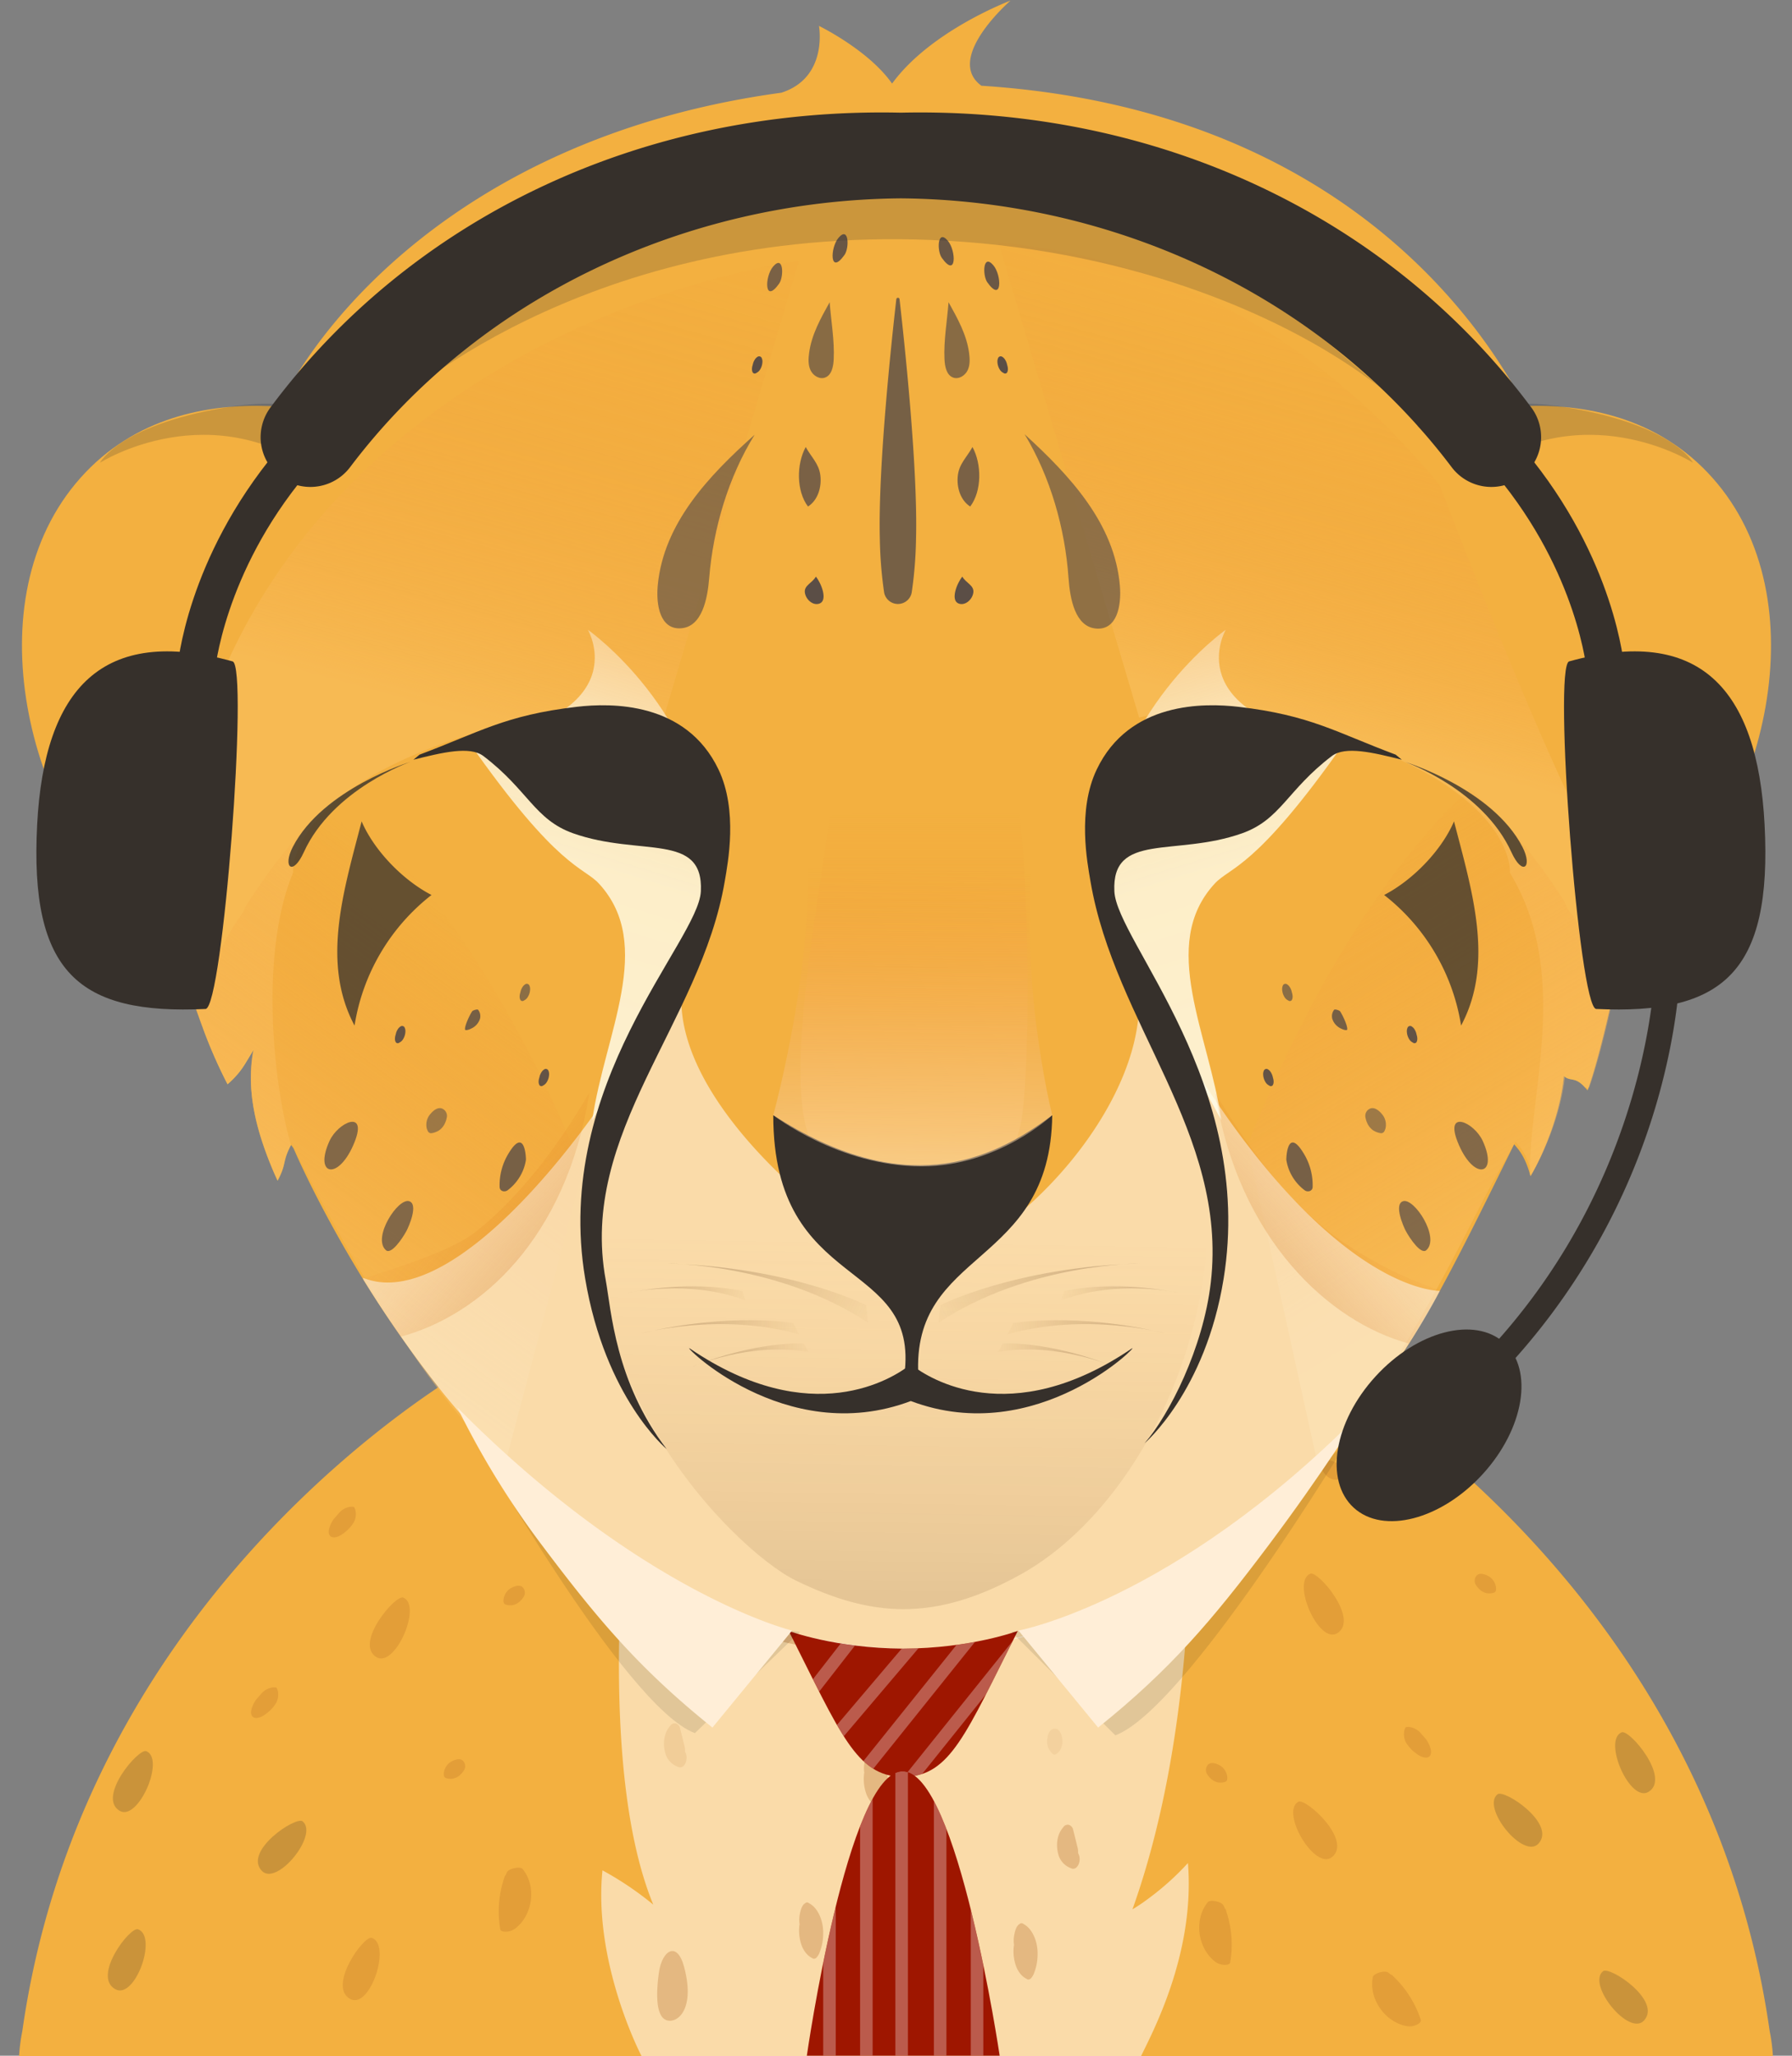 <svg xmlns="http://www.w3.org/2000/svg" xmlns:xlink="http://www.w3.org/1999/xlink" width="714.589" height="819.662" viewBox="0 0 714.589 819.662"><rect x="0" y="0" width="714.589" height="819.662" fill="#808080" stroke="none"/><defs><linearGradient id="linear-gradient" x1="329.117" y1="877.631" x2="360.105" y2="257.634" gradientUnits="userSpaceOnUse"><stop offset="0" stop-color="#332a24"/><stop offset="0.122" stop-color="#483525" stop-opacity="0.89"/><stop offset="0.28" stop-color="#835426" stop-opacity="0.576"/><stop offset="0.455" stop-color="#e38629" stop-opacity="0.062"/><stop offset="0.474" stop-color="#ef8c29" stop-opacity="0"/></linearGradient><linearGradient id="linear-gradient-2" x1="359.252" y1="221.796" x2="359.252" y2="-26.005" gradientUnits="userSpaceOnUse"><stop offset="0" stop-color="#ef8c29" stop-opacity="0"/><stop offset="0.152" stop-color="#f19a41" stop-opacity="0.098"/><stop offset="0.475" stop-color="#f6be7f" stop-opacity="0.349"/><stop offset="0.941" stop-color="#fef7e2" stop-opacity="0.748"/><stop offset="1" stop-color="#ffffef" stop-opacity="0.8"/></linearGradient><linearGradient id="linear-gradient-3" x1="364.502" y1="323.957" x2="364.502" y2="482.378" gradientUnits="userSpaceOnUse"><stop offset="0" stop-color="#ef8c29" stop-opacity="0"/><stop offset="0.03" stop-color="#f08f2c" stop-opacity="0.024"/><stop offset="0.302" stop-color="#f4a545" stop-opacity="0.228"/><stop offset="0.54" stop-color="#f8b557" stop-opacity="0.376"/><stop offset="0.731" stop-color="#fabf62" stop-opacity="0.467"/><stop offset="0.852" stop-color="#fbc366" stop-opacity="0.5"/></linearGradient><linearGradient id="linear-gradient-4" x1="575.378" y1="46.669" x2="484.978" y2="379.376" gradientUnits="userSpaceOnUse"><stop offset="0" stop-color="#ef8c29" stop-opacity="0"/><stop offset="0.146" stop-color="#ef8e2b" stop-opacity="0.014"/><stop offset="0.273" stop-color="#f09230" stop-opacity="0.056"/><stop offset="0.393" stop-color="#f29a38" stop-opacity="0.127"/><stop offset="0.508" stop-color="#f4a545" stop-opacity="0.227"/><stop offset="0.619" stop-color="#f8b354" stop-opacity="0.354"/><stop offset="0.721" stop-color="#fbc366" stop-opacity="0.5"/></linearGradient><linearGradient id="linear-gradient-5" x1="262.928" y1="-36.215" x2="142.837" y2="405.765" xlink:href="#linear-gradient-4"/><linearGradient id="linear-gradient-6" x1="498.137" y1="342.949" x2="630.824" y2="565.137" gradientUnits="userSpaceOnUse"><stop offset="0" stop-color="#ef8c29" stop-opacity="0"/><stop offset="0.026" stop-color="#f08e2c" stop-opacity="0.021"/><stop offset="0.356" stop-color="#f6ab4b" stop-opacity="0.278"/><stop offset="0.596" stop-color="#fabc5f" stop-opacity="0.439"/><stop offset="0.721" stop-color="#fbc366" stop-opacity="0.5"/></linearGradient><linearGradient id="linear-gradient-7" x1="213.521" y1="384.154" x2="9.925" y2="664.406" gradientUnits="userSpaceOnUse"><stop offset="0" stop-color="#ef8c29" stop-opacity="0"/><stop offset="0.069" stop-color="#f19634" stop-opacity="0.088"/><stop offset="0.225" stop-color="#f5a949" stop-opacity="0.265"/><stop offset="0.364" stop-color="#f8b759" stop-opacity="0.393"/><stop offset="0.48" stop-color="#fac063" stop-opacity="0.472"/><stop offset="0.56" stop-color="#fbc366" stop-opacity="0.5"/></linearGradient><linearGradient id="linear-gradient-8" x1="355.103" y1="868.651" x2="364.531" y2="193.29" gradientUnits="userSpaceOnUse"><stop offset="0" stop-color="#332a24" stop-opacity="0.2"/><stop offset="0.346" stop-color="#684525" stop-opacity="0.144"/><stop offset="0.555" stop-color="#ef8c29" stop-opacity="0"/></linearGradient><linearGradient id="linear-gradient-9" x1="-4691.259" y1="182.007" x2="-4758.313" y2="400.579" gradientTransform="matrix(-1, 0, 0, 1, -4248.061, 0)" gradientUnits="userSpaceOnUse"><stop offset="0" stop-color="#ef8c29" stop-opacity="0"/><stop offset="0.037" stop-color="#f19940" stop-opacity="0.093"/><stop offset="0.111" stop-color="#f4b169" stop-opacity="0.258"/><stop offset="0.192" stop-color="#f7c68d" stop-opacity="0.404"/><stop offset="0.278" stop-color="#fad8ab" stop-opacity="0.527"/><stop offset="0.371" stop-color="#fce6c4" stop-opacity="0.627"/><stop offset="0.474" stop-color="#fdf1d7" stop-opacity="0.704"/><stop offset="0.592" stop-color="#fef9e5" stop-opacity="0.759"/><stop offset="0.739" stop-color="#fffeed" stop-opacity="0.791"/><stop offset="1" stop-color="#ffffef" stop-opacity="0.8"/></linearGradient><linearGradient id="linear-gradient-10" x1="6.308" y1="182.007" x2="-60.746" y2="400.579" gradientTransform="translate(273.713)" xlink:href="#linear-gradient-9"/><linearGradient id="linear-gradient-11" x1="365.891" y1="346.478" x2="362.021" y2="544.474" gradientUnits="userSpaceOnUse"><stop offset="0" stop-color="#ef8c29" stop-opacity="0"/><stop offset="0.091" stop-color="#f1993f" stop-opacity="0.089"/><stop offset="0.42" stop-color="#f7c48a" stop-opacity="0.391"/><stop offset="0.691" stop-color="#fbe4c0" stop-opacity="0.612"/><stop offset="0.892" stop-color="#fef8e2" stop-opacity="0.748"/><stop offset="1" stop-color="#ffffef" stop-opacity="0.8"/></linearGradient><linearGradient id="linear-gradient-12" x1="457.105" y1="546.605" x2="574.826" y2="438.214" gradientUnits="userSpaceOnUse"><stop offset="0.177" stop-color="#ad5405" stop-opacity="0.897"/><stop offset="0.261" stop-color="#b95e0b" stop-opacity="0.739"/><stop offset="0.443" stop-color="#d07218" stop-opacity="0.423"/><stop offset="0.601" stop-color="#e18021" stop-opacity="0.193"/><stop offset="0.727" stop-color="#eb8927" stop-opacity="0.052"/><stop offset="0.803" stop-color="#ef8c29" stop-opacity="0"/></linearGradient><linearGradient id="linear-gradient-13" x1="-4215.84" y1="549.381" x2="-4087.953" y2="431.63" gradientTransform="matrix(-1, 0, 0, 1, -3947.859, 0)" xlink:href="#linear-gradient-12"/><linearGradient id="linear-gradient-14" x1="328.922" y1="500.732" x2="254.451" y2="485.96" gradientTransform="matrix(0.961, 0.277, 0.277, -0.961, -130.433, 922.69)" gradientUnits="userSpaceOnUse"><stop offset="0" stop-color="#af7c2d" stop-opacity="0"/><stop offset="0.37" stop-color="#6e4517" stop-opacity="0.246"/><stop offset="0.897" stop-color="#2c0d00" stop-opacity="0.5"/></linearGradient><linearGradient id="linear-gradient-15" x1="-382.609" y1="893.397" x2="-457.081" y2="878.625" gradientTransform="matrix(1.098, 0.733, 0.812, -1.217, 47.887, 1898.27)" xlink:href="#linear-gradient-14"/><linearGradient id="linear-gradient-16" x1="-222.762" y1="226.213" x2="-264.441" y2="217.946" gradientTransform="matrix(1.3, 0.23, 0.255, -1.441, 558.652, 916.306)" xlink:href="#linear-gradient-14"/><linearGradient id="linear-gradient-17" x1="-288.884" y1="547.556" x2="-330.562" y2="539.289" gradientTransform="matrix(1.232, 0.476, 0.528, -1.365, 368.338, 1404.205)" xlink:href="#linear-gradient-14"/><linearGradient id="linear-gradient-18" x1="-4281.231" y1="-829.24" x2="-4355.703" y2="-844.011" gradientTransform="translate(-3947.349 922.69) rotate(163.908)" xlink:href="#linear-gradient-14"/><linearGradient id="linear-gradient-19" x1="-3405.323" y1="-926.728" x2="-3479.795" y2="-941.499" gradientTransform="matrix(-1.098, 0.733, -0.812, -1.217, -4125.668, 1898.27)" xlink:href="#linear-gradient-14"/><linearGradient id="linear-gradient-20" x1="-3800.891" y1="-345.845" x2="-3842.57" y2="-354.112" gradientTransform="matrix(-1.3, 0.23, -0.255, -1.441, -4636.434, 916.306)" xlink:href="#linear-gradient-14"/><linearGradient id="linear-gradient-21" x1="-3678.102" y1="-635.285" x2="-3719.78" y2="-643.552" gradientTransform="matrix(-1.232, 0.476, -0.528, -1.365, -4446.119, 1404.205)" xlink:href="#linear-gradient-14"/><clipPath id="clip-path"><path d="M405.858,650.279s-18.546,6.955-45.672,7.066c-27.124-.111-45.671-7.066-45.671-7.066,20.857,41.411,26.838,57.525,45.028,58.254v.07h1.286v-.07C379.02,707.804,385,691.69,405.858,650.279Z" fill="#9e1600"/></clipPath><clipPath id="clip-path-2"><path d="M321.713,819.835s16.225-113.578,38.21-113.578S398.66,819.835,398.66,819.835Z" fill="#9e1600"/></clipPath></defs><g id="Layer_8" data-name="Layer 8"><path d="M706.978,819.775a71.811,71.811,0,0,0-1.281-9.878C683.063,650.693,561.264,565.561,527.878,545.53q-10.644.114-21.426.18c-.131-.059-.259-.122-.39-.18q-22.426-.229-45.462-.254c-14.849-.102-29.799-.051-44.851,0-19.373.039-38.896.109-58.454.208-19.558-.099-39.082-.169-58.454-.208-15.052-.051-30.002-.102-44.851,0q-23.036,0-45.462.254c-.131.058-.259.122-.39.18q-10.767-.071-21.426-.18C153.325,565.561,31.526,650.693,8.892,809.896a71.811,71.811,0,0,0-1.281,9.878Z" fill="#f3b040"/><path d="M473.707,742.836c2.944,36.452-14.697,68.498-18.663,76.939H255.806c-4.525-8.899-18.857-41.691-15.562-74.027a129.008,129.008,0,0,1,20.258,13.674c-23.553-57.247-11.154-169.854-3.679-213.587,1.831-10.73,3.153-17.035,3.153-17.035a622.227,622.227,0,0,0,91.635,16.781c25.375,2.594,52.428,3.356,76.176-.305,16.731-2.543,31.783-7.272,43.428-15.052,0,0,.66,5.492,1.423,15.052,3,37.224,7.374,136.487-21.053,216.019a67.675,67.675,0,0,0,6.407-4.322A107.521,107.521,0,0,0,473.707,742.836Z" fill="#fff" opacity="0.55"/><path d="M541.713,564.661c-14.034,15.713-56.479,47.647-108.469,66.31-2.317-11.645-2.12-13.273-2.12-13.273l12.876-15.561h.045l54.062-64.364S523.099,553.63,541.713,564.661Z" opacity="0.1"/><path d="M144.66,527.457S241.015,658.949,342.282,658.113s174.789-95.288,207.105-146.841" fill="url(#linear-gradient)"/><g opacity="0.5"><g opacity="0.5"><path d="M120.674,726.216c-2.669-2.144-23.456,11.665-16.395,19.606C110.246,752.532,127.244,731.493,120.674,726.216Z" fill="#332a24" opacity="0.85"/></g><g opacity="0.5"><path d="M55.054,769.254c-3.222-1.156-18.368,18.678-9.104,23.881C53.78,797.533,62.986,772.1,55.054,769.254Z" fill="#332a24" opacity="0.85"/></g><g opacity="0.5"><path d="M103.87,675.693c-.42.536-1.756,1.968-1.903,2.201-4.27,6.775-.423,9.098,4.385,5.239a14.776,14.776,0,0,0,3.712-4.058,6.886,6.886,0,0,0,.719-4.837,4.918,4.918,0,0,0-.462-1.218C110.069,672.557,106.433,672.42,103.87,675.693Z" fill="#b26520"/></g><g opacity="0.5"><path d="M134.831,603.684c-.42.536-1.756,1.968-1.903,2.201-4.27,6.775-.423,9.098,4.385,5.239a14.776,14.776,0,0,0,3.712-4.058,6.886,6.886,0,0,0,.719-4.837,4.918,4.918,0,0,0-.462-1.218C141.029,600.548,137.393,600.411,134.831,603.684Z" fill="#b26520"/></g><g opacity="0.5"><path d="M208.467,745.287c-.65-.811-2.271-.608-3.071-.46-.989.184-2.62.632-3.205,1.635-.226.387-.37.804-.562,1.204a2.11,2.11,0,0,0-.435.629c-.088.248-.131.511-.213.761-.009.026-.014.053-.022.079a41.686,41.686,0,0,0-1.474,20.11c.171.971,1.777.989,2.387.96a6.443,6.443,0,0,0,3.595-1.263C212.37,763.681,214.093,752.3,208.467,745.287Z" fill="#b26520"/></g><g opacity="0.5"><path d="M184.658,702.096c-1.577-1.549-4.46.108-5.159.574a6.158,6.158,0,0,0-2.344,3.379,4.528,4.528,0,0,0-.179,1.476,1.439,1.439,0,0,0,.66,1.356,2.431,2.431,0,0,0,.441.158,6.307,6.307,0,0,0,2.534.146,5.913,5.913,0,0,0,3.127-1.735,7.23,7.23,0,0,0,1.104-1.325A3.142,3.142,0,0,0,184.658,702.096Z" fill="#b26520"/></g><g opacity="0.5"><path d="M208.469,632.917c-1.577-1.549-4.46.108-5.159.574a6.158,6.158,0,0,0-2.344,3.379,4.528,4.528,0,0,0-.179,1.476,1.439,1.439,0,0,0,.66,1.356,2.431,2.431,0,0,0,.441.158,6.307,6.307,0,0,0,2.534.146,5.913,5.913,0,0,0,3.127-1.735,7.229,7.229,0,0,0,1.104-1.325A3.142,3.142,0,0,0,208.469,632.917Z" fill="#b26520"/></g><g opacity="0.5"><path d="M160.806,636.991c-3.113-1.272-19.583,18.155-10.771,23.702C157.483,665.381,168.468,640.122,160.806,636.991Z" fill="#b26520"/></g><g opacity="0.5"><path d="M58.349,698.235c-3.113-1.272-19.583,18.155-10.771,23.702C55.025,726.626,66.011,701.366,58.349,698.235Z" fill="#332a24" opacity="0.85"/></g><g opacity="0.5"><path d="M148.22,772.682c-3.23-1.023-17.799,19.569-8.467,24.4C147.641,801.165,156.172,775.2,148.22,772.682Z" fill="#b26520"/></g></g><g opacity="0.3"><path d="M262.79,786.25c-.677,4.578-1.924,15.821,2.023,18.727,3.867,2.847,12.943-2.155,7.981-20.733C269.985,773.724,264.055,777.698,262.79,786.25Z" fill="#b26520"/><path d="M429.105,744.711a3.918,3.918,0,0,0,1.244-2.099,4.867,4.867,0,0,0-.447-3.73,6.809,6.809,0,0,0-.147-1.977q-.904-3.648-1.807-7.297a2.619,2.619,0,0,0-1.72-2.005,2.17,2.17,0,0,0-2.247.982c-2.496,2.842-2.903,6.863-2.09,10.233a8.138,8.138,0,0,0,5.396,6.161A1.792,1.792,0,0,0,429.105,744.711Z" fill="#b26520"/><g opacity="0.42"><path d="M272.365,704.286a3.918,3.918,0,0,0,1.244-2.099,4.867,4.867,0,0,0-.447-3.73,6.809,6.809,0,0,0-.147-1.977q-.904-3.648-1.807-7.297a2.619,2.619,0,0,0-1.72-2.005,2.17,2.17,0,0,0-2.247.982c-2.496,2.842-2.903,6.863-2.09,10.233a8.138,8.138,0,0,0,5.396,6.161A1.792,1.792,0,0,0,272.365,704.286Z" fill="#b26520"/></g><g opacity="0.42"><path d="M352.26,814.184a3.918,3.918,0,0,0,1.244-2.099,4.867,4.867,0,0,0-.447-3.73,6.809,6.809,0,0,0-.147-1.977q-.904-3.648-1.807-7.297a2.619,2.619,0,0,0-1.72-2.005,2.17,2.17,0,0,0-2.247.982c-2.496,2.842-2.903,6.863-2.09,10.233a8.138,8.138,0,0,0,5.396,6.161A1.792,1.792,0,0,0,352.26,814.184Z" fill="#b26520"/></g><path d="M321.331,758.67l-.657.488c-1.038.919-1.46,2.67-1.718,4.01a11.744,11.744,0,0,0-.11,4.018,17.493,17.493,0,0,0,.982,8.927,10.592,10.592,0,0,0,1.837,2.936,7.848,7.848,0,0,0,2.739,1.956,1.514,1.514,0,0,0,1.286-.574,5.789,5.789,0,0,0,1.108-1.86,20.458,20.458,0,0,0,1.455-7.291,17.874,17.874,0,0,0-.738-5.754c-.859-2.71-2.426-5.383-4.894-6.657A1.134,1.134,0,0,0,321.331,758.67Z" fill="#b26520"/><path d="M347.12,698.256l-.657.488c-1.038.919-1.46,2.67-1.718,4.01a11.744,11.744,0,0,0-.11,4.018,17.493,17.493,0,0,0,.982,8.927,10.592,10.592,0,0,0,1.837,2.936,7.848,7.848,0,0,0,2.739,1.956,1.514,1.514,0,0,0,1.286-.574,5.789,5.789,0,0,0,1.108-1.86,20.458,20.458,0,0,0,1.455-7.291,17.873,17.873,0,0,0-.738-5.754c-.859-2.71-2.426-5.383-4.894-6.657A1.134,1.134,0,0,0,347.12,698.256Z" fill="#b26520"/><path d="M406.831,766.944l-.657.488c-1.038.919-1.46,2.67-1.718,4.01a11.744,11.744,0,0,0-.11,4.018,17.493,17.493,0,0,0,.982,8.927,10.592,10.592,0,0,0,1.837,2.936,7.848,7.848,0,0,0,2.739,1.956,1.514,1.514,0,0,0,1.286-.574,5.789,5.789,0,0,0,1.108-1.86,20.458,20.458,0,0,0,1.455-7.291,17.873,17.873,0,0,0-.738-5.754c-.859-2.71-2.426-5.383-4.894-6.657A1.134,1.134,0,0,0,406.831,766.944Z" fill="#b26520"/><g opacity="0.27"><path d="M421.229,689.372c2.075.539,2.417,4.041,2.45,4.925a6.454,6.454,0,0,1-1.194,3.86,4.09,4.09,0,0,1-1.224,1.177,1.166,1.166,0,0,1-1.311.107,2.589,2.589,0,0,1-.368-.305,7.281,7.281,0,0,1-1.533-2.179,6.984,6.984,0,0,1-.42-3.763,7.859,7.859,0,0,1,.399-1.728C418.3,690.684,419.26,688.86,421.229,689.372Z" fill="#b26520"/></g></g><g opacity="0.5"><g opacity="0.5"><path d="M597.157,715.423c2.669-2.144,23.456,11.665,16.395,19.606C607.585,741.739,590.586,720.7,597.157,715.423Z" fill="#332a24" opacity="0.85"/></g><g opacity="0.5"><path d="M639.239,785.966c2.669-2.144,23.456,11.665,16.395,19.606C649.667,812.283,632.668,791.243,639.239,785.966Z" fill="#332a24" opacity="0.85"/></g><g opacity="0.5"><path d="M566.91,691.487c.42.536,1.756,1.968,1.903,2.201,4.27,6.775.423,9.098-4.385,5.239a14.776,14.776,0,0,1-3.712-4.058,6.886,6.886,0,0,1-.719-4.837,4.918,4.918,0,0,1,.462-1.218C560.712,688.35,564.347,688.214,566.91,691.487Z" fill="#b26520"/></g><g opacity="0.5"><path d="M481.572,758.515c.65-.811,2.271-.608,3.071-.46.989.184,2.62.632,3.205,1.635.226.387.37.804.562,1.204a2.11,2.11,0,0,1,.435.629c.088.248.131.511.213.761.009.026.014.053.022.079a41.686,41.686,0,0,1,1.474,20.11c-.171.971-1.777.989-2.387.96a6.443,6.443,0,0,1-3.595-1.263C477.669,776.908,475.946,765.527,481.572,758.515Z" fill="#b26520"/></g><g opacity="0.5"><path d="M547.426,788.381c.196-1.021,1.723-1.599,2.5-1.842.96-.3,2.611-.666,3.597-.053.381.237.703.538,1.06.802a2.11,2.11,0,0,1,.678.353c.193.178.354.39.544.573.02.019.037.041.057.059a41.686,41.686,0,0,1,10.703,17.089c.303.939-1.108,1.705-1.661,1.965a6.443,6.443,0,0,1-3.769.564C552.573,806.465,545.73,797.21,547.426,788.381Z" fill="#b26520"/></g><g opacity="0.5"><path d="M481.714,703.617c1.577-1.549,4.46.108,5.159.574a6.158,6.158,0,0,1,2.344,3.379,4.528,4.528,0,0,1,.179,1.476,1.439,1.439,0,0,1-.66,1.356,2.432,2.432,0,0,1-.441.158,6.307,6.307,0,0,1-2.534.146,5.912,5.912,0,0,1-3.127-1.735,7.23,7.23,0,0,1-1.104-1.325A3.142,3.142,0,0,1,481.714,703.617Z" fill="#b26520"/></g><g opacity="0.5"><path d="M588.882,628.175c1.577-1.549,4.46.108,5.159.574a6.158,6.158,0,0,1,2.344,3.379,4.528,4.528,0,0,1,.179,1.476,1.439,1.439,0,0,1-.66,1.356,2.431,2.431,0,0,1-.441.158,6.307,6.307,0,0,1-2.534.146,5.913,5.913,0,0,1-3.127-1.735,7.23,7.23,0,0,1-1.104-1.325A3.142,3.142,0,0,1,588.882,628.175Z" fill="#b26520"/></g><g opacity="0.5"><path d="M527.853,582.848c1.577-1.549,4.46.108,5.159.574a6.158,6.158,0,0,1,2.344,3.379,4.528,4.528,0,0,1,.179,1.476,1.439,1.439,0,0,1-.66,1.356,2.431,2.431,0,0,1-.441.158,6.307,6.307,0,0,1-2.534.146,5.912,5.912,0,0,1-3.127-1.735,7.23,7.23,0,0,1-1.104-1.325A3.142,3.142,0,0,1,527.853,582.848Z" fill="#b26520"/></g><g opacity="0.5"><path d="M522.517,627.47c3.113-1.272,19.583,18.155,10.771,23.702C525.841,655.86,514.855,630.601,522.517,627.47Z" fill="#b26520"/></g><g opacity="0.5"><path d="M646.67,690.715c3.113-1.272,19.583,18.155,10.771,23.702C649.994,719.105,639.008,693.846,646.67,690.715Z" fill="#332a24" opacity="0.85"/></g><g opacity="0.5"><path d="M517.701,718.412c2.934-1.695,21.596,15.277,13.523,22.004C524.401,746.102,510.479,722.584,517.701,718.412Z" fill="#b26520"/></g></g><path d="M149.819,169.846S75.446,141.766,32.045,190.592C-11.021,239.041,10.637,326.08,56.395,367.127,71.55,380.722,149.819,169.846,149.819,169.846Z" fill="#f3b040"/><path d="M136.12,184.74c62.878-42.941,122.366-83.962,229.718-83.962s216.546,89.535,216.546,89.535" fill="url(#linear-gradient-2)"/><path d="M596.449,200.207a.89.89,0,0,1-.204-.254c-.458-.407-.865-.865-1.271-1.271a.158.158,0,0,0-.051-.102q-3.14-3.318-6.253-6.555c4.345-4.242,7.952-7.667,9.835-8.794,7.331-4.387,15.143-9.29,14.808-10.072-5.519-12.877-55.549-128.265-221.96-138.971C376.392,23.284,402.956.24,402.956.24S371.144,12.135,355.732,33.333c-9.364-13.387-29.15-23-29.15-23s3.771,20.653-15.029,26.636C174.646,55.626,115.227,142.185,105.191,177.31a45.523,45.523,0,0,0,11.448,11.489,13.752,13.752,0,0,0,12.253,1.99q-6.404,7.508-12.486,15.367c-77.752,130.181-45.36,176.101-38.851,194.509.407,1.169.814,2.39,1.271,3.56.712,1.983,1.373,3.865,2.085,5.695v.051a197.955,197.955,0,0,0,9.408,21.561,6.077,6.077,0,0,1,.407.813,34.113,34.113,0,0,0,7.526-9.001c.814-1.271,1.729-2.797,2.848-4.729-2.543,13.577-.509,27.765,6.865,45.919q1.22,3.051,2.746,6.255c3.763-7.119,1.678-7.272,5.339-14.239a7.522,7.522,0,0,1,1.119,1.576c.051.102,9.458,22.426,27.765,52.174a464.349,464.349,0,0,0,32.342,45.869.891.891,0,0,1,.204.254c12.154,15.103,84.618,100.077,184.644,100.941,110.4.915,175.185-88.381,180.728-95.195,21.358-26.24,33.969-50.954,60.921-105.925,2.135,2.441,4.322,5.085,6.305,11.849a7.859,7.859,0,0,0,.254.864c5.746-9.916,11.95-25.68,13.272-39.919,2.695,2.39,4.424,0,8.543,4.678.254.305.61.661.915,1.068,0-.153.102-.255.153-.407,2.746-7.781,5.899-19.883,8.848-32.749a26.12,26.12,0,0,1,.763-3.458C657.573,359.577,648.877,267.891,596.449,200.207Z" fill="#f3b040"/><path d="M331.046,325.116c-5.743,39.246-14.38,86.919-11.124,115.947,6.597,58.826,81.712,52.11,87.76,3.18,3.357-27.16,2.668-94.419-1.718-123.752" fill="url(#linear-gradient-3)"/><path d="M454.247,286.117c35.491-8.351,39.117-2.781,39.117-2.781,112.533,22.155,108.722,64.635,108.722,64.635,24.472,40.351,7.472,88.547,7.995,120.117.075.262.149.561.224.859,5.791-9.901,11.993-25.667,13.301-39.902,2.69,2.391,4.409-.037,8.556,4.67.149-.149.336-.112.635.15a1.995,1.995,0,0,1,.411.523c2.765-7.771,5.941-19.876,8.855-32.729,4.11-18.494,7.509-38.557,7.921-49.616a25.634,25.634,0,0,1,.262-2.877c.971-7.136-55.242-234.853-252.087-252.461" fill="url(#linear-gradient-4)"/><path d="M318.619,103.939,264.712,286.102c-35.493-8.332-39.118-2.765-39.118-2.765-112.533,22.155-108.722,64.635-108.722,64.635-13.413,32.243-7.883,84.624-.822,108.573-3.661,6.987-1.607,7.136-5.38,14.235-.971-2.13-1.868-4.222-2.69-6.24-7.398-18.195-9.415-32.318-6.912-45.917-4.11,6.874-4.894,8.78-10.312,13.712-.15-.262-.299-.523-.449-.822a192.776,192.776,0,0,1-9.378-21.52v-.075c-7.696-20.25-12.126-49.211-11.185-62.101C80.391,202.06,205.302,122.582,318.619,103.939Z" fill="url(#linear-gradient-5)"/><path d="M623.913,359.63c-19.059-30.152-37.72-44.993-37.72-44.993s-48.009,38.669-88.771,142.049l27.661,125.428c29.947-26.41,61.745-96.062,70.899-112.053.822-1.42,1.607-2.84,2.429-4.259,1.009-1.793,4.932-8.78,5.941-10.573,2.167,2.428,4.334,5.119,6.314,11.844.075.262.149.561.224.859,5.791-9.901,11.993-25.667,13.301-39.902,2.69,2.391,4.409-.037,8.556,4.67.262.336.598.672.897,1.084.037-.15.112-.262.149-.411,2.765-7.771,5.941-19.876,8.855-32.728.261-1.158.523-2.317.747-3.475a250.21,250.21,0,0,0-16.001-31.817A17.958,17.958,0,0,1,623.913,359.63Z" fill="url(#linear-gradient-6)"/><path d="M232.311,466.832l-30.785,116.521c-40.068-33.673-84.289-125.973-84.401-125.824q-.504-.897-1.009-1.794a.81.81,0,0,1-.112.187c-3.661,6.987-1.607,7.136-5.38,14.235-.971-2.13-1.868-4.222-2.69-6.24-7.398-18.195-9.415-32.318-6.912-45.917-1.121,1.905-2.017,3.437-2.839,4.745a33.925,33.925,0,0,1-7.472,8.967c-.15-.262-.299-.523-.449-.822a192.775,192.775,0,0,1-9.378-21.52v-.075c-.71-1.831-1.42-3.736-2.092-5.679-.449-1.195-.859-2.391-1.308-3.587A269.609,269.609,0,0,1,94.372,367.263a17.67,17.67,0,0,0,3.475-5.716c19.054-30.151,37.735-44.983,37.735-44.983S191.549,363.452,232.311,466.832Z" fill="url(#linear-gradient-7)"/><g opacity="0.55"><path d="M574.152,514.692s-9.893,19.953-30.474,46.76c-19.842,25.858-74.619,87.997-166.165,96.163-79.424,7.085-154.108-53.506-154.248-53.647A415.853,415.853,0,0,1,177.495,556.44a1.53,1.53,0,0,0-.211-.246A461.284,461.284,0,0,1,144.953,510.283c-.246-.563-.246-.809-.035-.739,36.13,14.565,96.605-60.51,131.294-130.625-26.456,53.51,70.783,123.413,88.092,126.298,40-3.694,109.306-79.262,84.82-128.092C518.992,516.545,574.152,514.692,574.152,514.692Z" fill="#fff"/></g><g opacity="0.65"><path d="M300.922,173.341c-18.438,16.471-36.254,35.326-38.621,59.936-.79,8.219,1.04,17.834,9.275,17.235,8.394-.611,10.557-11.712,11.232-20.101C284.397,210.682,290.486,190.158,300.922,173.341Z" fill="#5b4e46"/></g><g opacity="0.7"><path d="M330.837,120.504c-3.54,6.356-7.205,12.902-8.173,20.113-.315,2.342-.466,4.828.533,6.97s3.505,3.751,5.74,2.982c2.725-.937,3.381-4.433,3.521-7.311C332.819,135.836,331.392,127.913,330.837,120.504Z" fill="#5b4e46"/></g><g opacity="0.8"><path d="M321.294,178.235c-3.723,6.807-3.77,17.539.903,23.733,3.968-2.533,5.503-7.771,4.932-12.444S323.565,182.358,321.294,178.235Z" fill="#5b4e46"/></g><path d="M325.341,229.912c-1.38,2.52-4.737,3.452-4.395,6.305s3.36,5.521,5.995,4.375C330.095,239.22,327.526,232.568,325.341,229.912Z" fill="#5b4e46"/><path d="M477.453,448.138c17.264,70.813-20.607,151.876-70.289,179.539-34.787,19.37-60.127,16.937-89.767,2.541-25.55-12.41-104.093-90.871-69.746-182.079" fill="url(#linear-gradient-8)"/><path d="M419.594,444.65c-.691,61.041-56.382,53.079-53.383,104.046.028.483-5.642.242-5.619-.194,6.492-47.776-52.241-32.288-52.241-103.852C359.969,478.005,394.551,463.596,419.594,444.65Z" fill="#36302b"/><g opacity="0.65"><path d="M408.576,173.144c18.263,16.665,35.879,35.707,37.985,60.341.703,8.227-1.228,17.822-9.457,17.136-8.387-.699-10.432-11.823-11.019-20.218C424.707,210.658,418.834,190.07,408.576,173.144Z" fill="#5b4e46"/></g><g opacity="0.7"><path d="M378.249,120.504c3.54,6.356,7.205,12.902,8.173,20.113.315,2.342.466,4.828-.533,6.97s-3.505,3.751-5.74,2.982c-2.725-.937-3.381-4.433-3.521-7.311C376.267,135.836,377.694,127.913,378.249,120.504Z" fill="#5b4e46"/></g><g opacity="0.8"><path d="M387.793,178.235c3.723,6.807,3.77,17.539-.903,23.733-3.968-2.533-5.503-7.771-4.932-12.444S385.521,182.358,387.793,178.235Z" fill="#5b4e46"/></g><path d="M383.745,229.912c1.38,2.52,4.737,3.452,4.395,6.305s-3.36,5.521-5.995,4.375C378.991,239.22,381.56,232.568,383.745,229.912Z" fill="#5b4e46"/><path d="M358.707,119.322a.646.646,0,0,0-1.288,0c-1.904,16.644-7.325,67.082-6.575,95.5a166.695,166.695,0,0,0,1.664,21.06,5.593,5.593,0,0,0,11.109,0,166.695,166.695,0,0,0,1.664-21.06C366.032,186.404,360.61,135.966,358.707,119.322Z" fill="#5b4e46" opacity="0.82"/><path d="M536.087,296.117c-67.152-11.192-47.299-45.004-47.299-45.004s-45.859,32.083-49.35,89.475l.632,19.894,46.982,86.208c-4.92-34.383-25.164-69.924-2.682-94.358C490.66,345.493,500.536,346.81,536.087,296.117Z" fill="url(#linear-gradient-9)"/><path d="M187.133,296.117c67.152-11.192,47.299-45.004,47.299-45.004s45.859,32.083,49.35,89.475l-.632,19.894-46.982,86.208c4.92-34.383,25.164-69.924,2.682-94.358C232.559,345.493,222.684,346.81,187.133,296.117Z" fill="url(#linear-gradient-10)"/><path d="M456.428,575.454c9.768-11.206,23.404-37.946,26.409-64.185,6.813-59.498-38.39-103.117-48.006-159.95-1.237-7.311-5.316-28.186,2.53-44.559,12.956-27.038,42.775-26.534,56.483-24.937,28.771,3.352,38.986,10.213,62.706,19.075l2.45,2.025c-11.451-2.885-22.54-5.555-27.915-1.472-17.803,13.523-20.372,25.348-35.828,30.822-26.62,9.428-52.019-.647-50.883,23.136.955,19.996,56.147,76.676,43.558,154.502C480.653,554.907,456.428,575.454,456.428,575.454Z" fill="#36302b"/><g opacity="0.75"><path d="M579.813,327.502c-5.03,11.716-16.54,23.494-27.864,29.352a82.288,82.288,0,0,1,30.683,52.068C596.052,383.817,586.931,355.065,579.813,327.502Z" fill="#36302b"/></g><path d="M607.082,337.675c4.192,8.113.053,11.852-4.385,2.118-11.489-25.203-42.47-36.023-42.47-36.023S595.097,314.477,607.082,337.675Z" fill="#36302b" opacity="0.79"/><path d="M265.834,577.775c-20.551-26.849-22.113-55.56-24.287-67.341-10.867-58.892,37.858-102.282,47.473-159.115,1.237-7.311,5.316-28.186-2.53-44.559-12.956-27.038-42.775-26.534-56.483-24.937-28.771,3.352-38.986,10.213-62.706,19.075l-2.45,2.025c11.451-2.885,22.54-5.555,27.915-1.472,17.803,13.523,20.372,25.348,35.828,30.822,26.62,9.428,52.019-.647,50.883,23.136-.955,19.996-59.197,76.668-46.129,154.415C241.359,557.471,265.834,577.775,265.834,577.775Z" fill="#36302b"/><path d="M116.77,337.675c-4.192,8.113-.053,11.852,4.385,2.118,11.489-25.203,42.47-36.023,42.47-36.023S128.755,314.477,116.77,337.675Z" fill="#36302b" opacity="0.79"/><g opacity="0.75"><path d="M144.203,327.502c5.03,11.716,16.54,23.494,27.864,29.352a82.288,82.288,0,0,0-30.683,52.068C127.964,383.817,137.085,355.065,144.203,327.502Z" fill="#36302b"/></g><path d="M321.051,331.609C326.814,377.235,308.35,444.65,308.35,444.65s26.062,20.396,59.24,20.396c30.626,0,52.003-20.396,52.003-20.396s-14.975-59.251-6.33-113.521" fill="url(#linear-gradient-11)"/><path d="M484.618,435.832c9.221,58.237,45.516,91.337,77.157,99.855l12.897-21.168c-18.298-5.574-36.227-16.738-44.345-23.068-27.213-21.219-45.377-55.864-45.705-55.636C484.616,435.818,484.617,435.828,484.618,435.832Z" opacity="0.55" fill="url(#linear-gradient-12)"/><path d="M235.007,435.832c-9.221,58.237-43.577,88.616-75.218,97.135l-15.165-23.179c18.298-5.574,36.556-12.006,44.675-18.336,27.213-21.219,45.377-55.864,45.705-55.636C235.009,435.818,235.008,435.828,235.007,435.832Z" opacity="0.55" fill="url(#linear-gradient-13)"/><path d="M255.821,531.613s31.369-8.517,62.787.42l-2.269-4.494S291.48,523.131,255.821,531.613Z" opacity="0.51" fill="url(#linear-gradient-14)"/><path d="M265.944,503.784s44.219-.184,80.194,23.607l-.767-7S315.639,505.222,265.944,503.784Z" opacity="0.51" fill="url(#linear-gradient-15)"/><path d="M276.035,544.988s22.624-10.028,46.409-5.916l-1.966-3.416S301.831,534.561,276.035,544.988Z" opacity="0.51" fill="url(#linear-gradient-16)"/><path d="M250.641,515.411s24.132-5.486,46.68,3.127l-1.271-3.73S277.961,510.143,250.641,515.411Z" opacity="0.51" fill="url(#linear-gradient-17)"/><path d="M464.557,531.613s-31.369-8.517-62.787.42l2.269-4.494S428.898,523.131,464.557,531.613Z" opacity="0.51" fill="url(#linear-gradient-18)"/><path d="M454.435,503.784s-44.219-.184-80.194,23.607l.767-7S404.739,505.222,454.435,503.784Z" opacity="0.51" fill="url(#linear-gradient-19)"/><path d="M444.343,544.988s-22.624-10.028-46.409-5.916l1.966-3.416S418.547,534.561,444.343,544.988Z" opacity="0.51" fill="url(#linear-gradient-20)"/><path d="M469.738,515.411s-24.132-5.486-46.68,3.127l1.271-3.73S442.417,510.143,469.738,515.411Z" opacity="0.51" fill="url(#linear-gradient-21)"/><path d="M451.279,537.7c-48.599,33.048-81.196,11.601-87.511,6.73H362.627c-6.315,4.871-38.911,26.318-87.511-6.73-4.29-2.917,37.542,39.994,88.082,20.927C413.738,577.694,455.57,534.783,451.279,537.7Z" fill="#36302b"/><g opacity="0.6"><path d="M176.164,441.963c-2.322-.756-4.604,2.207-5.128,2.987a6.562,6.562,0,0,0-.967,4.375,4.483,4.483,0,0,0,.459,1.513,1.496,1.496,0,0,0,1.282,1.001,2.925,2.925,0,0,0,.529-.055,7.76,7.76,0,0,0,2.706-1.052,6.924,6.924,0,0,0,2.502-3.152,7.844,7.844,0,0,0,.572-1.803A3.155,3.155,0,0,0,176.164,441.963Z" fill="#5b4e46" opacity="0.94"/></g><g opacity="0.78"><path d="M163.227,478.969c-4.465-1.558-14.91,14.559-9.335,19.511,2.11,1.874,6.518-4.54,8.225-7.731C162.933,489.225,166.933,480.262,163.227,478.969Z" fill="#5b4e46" opacity="0.94"/></g><g opacity="0.78"><path d="M131.377,454.969c-6.375,14.011,3.85,16.004,10.049.306C146.582,442.216,134.81,447.425,131.377,454.969Z" fill="#5b4e46" opacity="0.94"/></g><g opacity="0.87"><path d="M189.921,402.543a4.923,4.923,0,0,0-1.46.517c-.45.236-3.362,5.933-3,7.49.059.255.714.167.821.148a5.418,5.418,0,0,0,1.527-.541,6.414,6.414,0,0,0,3.59-3.946,4.139,4.139,0,0,0-.694-3.526C190.524,402.46,190.167,402.506,189.921,402.543Z" fill="#5b4e46" opacity="0.94"/></g><path d="M158.696,410.278a5.916,5.916,0,0,0-.751,1.574q-.109.43-.218.859a4.978,4.978,0,0,0-.237,1.448,2.776,2.776,0,0,0,.21,1.148.941.941,0,0,0,1.46.458q.245-.142.489-.283a3.293,3.293,0,0,0,.984-.977,6.183,6.183,0,0,0,1.033-3.294,3.297,3.297,0,0,0-.25-1.364,1.119,1.119,0,0,0-1.735-.544A3.296,3.296,0,0,0,158.696,410.278Z" fill="#5b4e46" opacity="0.94"/><path d="M215.992,427.401a5.916,5.916,0,0,0-.751,1.574q-.109.43-.218.859a4.978,4.978,0,0,0-.237,1.448,2.776,2.776,0,0,0,.21,1.148.941.941,0,0,0,1.46.458q.245-.142.489-.283a3.293,3.293,0,0,0,.984-.977,6.183,6.183,0,0,0,1.033-3.294,3.297,3.297,0,0,0-.25-1.364,1.119,1.119,0,0,0-1.735-.544A3.296,3.296,0,0,0,215.992,427.401Z" fill="#5b4e46" opacity="0.94"/><g opacity="0.72"><path d="M208.419,393.468a5.916,5.916,0,0,0-.751,1.574q-.109.43-.218.859a4.978,4.978,0,0,0-.237,1.448,2.776,2.776,0,0,0,.21,1.148.941.941,0,0,0,1.46.458q.245-.142.489-.283a3.293,3.293,0,0,0,.984-.977,6.183,6.183,0,0,0,1.033-3.294,3.297,3.297,0,0,0-.25-1.364,1.119,1.119,0,0,0-1.735-.544A3.296,3.296,0,0,0,208.419,393.468Z" fill="#5b4e46" opacity="0.94"/></g><g opacity="0.86"><path d="M202.801,459.891A24.193,24.193,0,0,0,199.23,473.322c.071,1.669,2.017,2.155,3.24,1.227a18.987,18.987,0,0,0,6-7.684,18.361,18.361,0,0,0,1.25-4.4C209.778,462.107,209.437,448.924,202.801,459.891Z" fill="#5b4e46" opacity="0.94"/></g><g opacity="0.6"><path d="M546.501,441.963c2.322-.756,4.604,2.207,5.128,2.987a6.562,6.562,0,0,1,.967,4.375,4.483,4.483,0,0,1-.459,1.513,1.496,1.496,0,0,1-1.282,1.001,2.926,2.926,0,0,1-.529-.055,7.76,7.76,0,0,1-2.706-1.052,6.924,6.924,0,0,1-2.502-3.152,7.844,7.844,0,0,1-.572-1.803A3.155,3.155,0,0,1,546.501,441.963Z" fill="#5b4e46" opacity="0.94"/></g><g opacity="0.78"><path d="M559.438,478.969c4.465-1.558,14.91,14.559,9.335,19.511-2.11,1.874-6.518-4.54-8.225-7.731C559.732,489.225,555.732,480.262,559.438,478.969Z" fill="#5b4e46" opacity="0.94"/></g><g opacity="0.78"><path d="M591.288,454.969c6.375,14.011-3.85,16.004-10.049.306C576.083,442.216,587.856,447.425,591.288,454.969Z" fill="#5b4e46" opacity="0.94"/></g><g opacity="0.87"><path d="M532.745,402.543a4.924,4.924,0,0,1,1.46.517c.45.236,3.362,5.933,3,7.49-.059.255-.714.167-.821.148a5.418,5.418,0,0,1-1.527-.541,6.414,6.414,0,0,1-3.59-3.946,4.139,4.139,0,0,1,.694-3.526C532.142,402.46,532.498,402.506,532.745,402.543Z" fill="#5b4e46" opacity="0.94"/></g><path d="M563.97,410.278a5.916,5.916,0,0,1,.751,1.574q.109.43.218.859a4.978,4.978,0,0,1,.237,1.448,2.776,2.776,0,0,1-.21,1.148.941.941,0,0,1-1.46.458q-.245-.142-.489-.283a3.293,3.293,0,0,1-.984-.977,6.183,6.183,0,0,1-1.033-3.294,3.297,3.297,0,0,1,.25-1.364,1.119,1.119,0,0,1,1.735-.544A3.296,3.296,0,0,1,563.97,410.278Z" fill="#5b4e46" opacity="0.94"/><path d="M506.673,427.401a5.916,5.916,0,0,1,.751,1.574q.109.43.218.859a4.978,4.978,0,0,1,.237,1.448,2.776,2.776,0,0,1-.21,1.148.941.941,0,0,1-1.46.458q-.245-.142-.489-.283a3.293,3.293,0,0,1-.984-.977,6.183,6.183,0,0,1-1.033-3.294,3.297,3.297,0,0,1,.25-1.364,1.119,1.119,0,0,1,1.735-.544A3.296,3.296,0,0,1,506.673,427.401Z" fill="#5b4e46" opacity="0.94"/><g opacity="0.72"><path d="M514.246,393.468a5.916,5.916,0,0,1,.751,1.574q.109.43.218.859a4.978,4.978,0,0,1,.237,1.448,2.776,2.776,0,0,1-.21,1.148.941.941,0,0,1-1.46.458q-.245-.142-.489-.283a3.293,3.293,0,0,1-.984-.977,6.183,6.183,0,0,1-1.033-3.294,3.297,3.297,0,0,1,.25-1.364,1.119,1.119,0,0,1,1.735-.544A3.296,3.296,0,0,1,514.246,393.468Z" fill="#5b4e46" opacity="0.94"/></g><g opacity="0.86"><path d="M519.865,459.891a24.193,24.193,0,0,1,3.571,13.43c-.071,1.669-2.017,2.155-3.24,1.227a18.987,18.987,0,0,1-6-7.684,18.361,18.361,0,0,1-1.25-4.4C512.888,462.107,513.228,448.924,519.865,459.891Z" fill="#5b4e46" opacity="0.94"/></g><path d="M375.55,102.797c-1.986-2.789-1.773-11.727,2.409-6.798C381.341,99.985,381.502,111.156,375.55,102.797Z" fill="#5b4e46" opacity="0.9"/><path d="M393.713,112.582c-1.986-2.789-1.773-11.727,2.409-6.798C399.504,109.77,399.664,120.941,393.713,112.582Z" fill="#5b4e46" opacity="0.9"/><path d="M400.707,143.272a5.917,5.917,0,0,1,.751,1.574q.109.43.218.859a4.978,4.978,0,0,1,.237,1.448,2.776,2.776,0,0,1-.21,1.148.941.941,0,0,1-1.46.458q-.245-.142-.489-.283a3.293,3.293,0,0,1-.984-.977,6.183,6.183,0,0,1-1.033-3.294,3.297,3.297,0,0,1,.25-1.364,1.119,1.119,0,0,1,1.735-.544A3.296,3.296,0,0,1,400.707,143.272Z" fill="#5b4e46"/><path d="M336.767,101.633c1.986-2.789,1.773-11.727-2.409-6.798C330.977,98.822,330.816,109.992,336.767,101.633Z" fill="#5b4e46" opacity="0.9"/><path d="M310.682,113.099c1.986-2.789,1.773-11.727-2.409-6.798C304.891,110.287,304.73,121.458,310.682,113.099Z" fill="#5b4e46" opacity="0.8"/><path d="M301.061,143.272A5.917,5.917,0,0,0,300.31,144.846q-.109.43-.218.859a4.978,4.978,0,0,0-.237,1.448,2.776,2.776,0,0,0,.21,1.148.941.941,0,0,0,1.46.458q.245-.142.489-.283a3.293,3.293,0,0,0,.984-.977,6.183,6.183,0,0,0,1.033-3.294,3.297,3.297,0,0,0-.25-1.364,1.119,1.119,0,0,0-1.735-.544A3.296,3.296,0,0,0,301.061,143.272Z" fill="#5b4e46"/><path d="M360.444,74.348c78.058,0,133.741,29.545,189.627,79.939-36.003-27.969-97.779-54.021-172.134-58.276C239.034,88.062,161.918,157.287,154.748,163.237,211.397,108.571,282.438,74.348,360.444,74.348Z" fill="#303030" opacity="0.2"/><path d="M149.82,169.846s-26.061-12.359-56.031-7.951c-45.757,6.729-53.917,22.61-53.917,22.61s44.676-28.533,89.088,5.785Z" fill="#303030" opacity="0.2"/><path d="M565.16,169.846S639.533,141.766,682.934,190.592c43.066,48.449,21.408,135.488-24.35,176.535C643.43,380.722,565.16,169.846,565.16,169.846Z" fill="#f3b040"/><path d="M565.16,169.846s26.061-12.359,56.031-7.951c45.758,6.729,53.917,22.61,53.917,22.61s-44.676-28.533-89.088,5.785Z" fill="#303030" opacity="0.2"/><path d="M405.858,650.279s-18.546,6.955-45.672,7.066c-27.124-.111-45.671-7.066-45.671-7.066,20.857,41.411,26.838,57.525,45.028,58.254v.07h1.286v-.07C379.02,707.804,385,691.69,405.858,650.279Z" fill="#9e1600"/><g clip-path="url(#clip-path)"><g opacity="0.3"><rect x="310.636" y="662.621" width="40.267" height="5.001" transform="translate(-397.313 517.845) rotate(-52.123)" fill="#fff"/><rect x="316.563" y="673.463" width="60.97" height="5" transform="translate(-392.924 503.311) rotate(-49.69)" fill="#fff"/><rect x="323.948" y="674.479" width="87.512" height="4.999" transform="translate(-390.489 540.416) rotate(-51.281)" fill="#fff"/><rect x="335.269" y="686.739" width="87.512" height="4.999" transform="translate(-395.814 553.84) rotate(-51.281)" fill="#fff"/></g></g><path d="M321.713,819.835s16.225-113.578,38.21-113.578S398.66,819.835,398.66,819.835Z" fill="#9e1600"/><g clip-path="url(#clip-path-2)"><g opacity="0.3"><rect x="357.047" y="702.724" width="5" height="122.688" fill="#fff"/><rect x="372.399" y="700.679" width="5" height="122.688" fill="#fff"/><rect x="387.111" y="702.724" width="5" height="122.688" fill="#fff"/><rect x="328.262" y="700.679" width="5" height="122.688" fill="#fff"/><rect x="342.975" y="702.724" width="5" height="122.688" fill="#fff"/></g></g><path d="M188.16,572.008s60.79,108.555,88.934,119.027L318.986,650.654S262.083,646.578,188.16,572.008Z" opacity="0.1"/><path d="M537.563,574.164s-64.661,107.282-92.804,117.754L403.305,650.654S463.639,648.733,537.563,574.164Z" opacity="0.1"/><path d="M182.421,561.276a338.204,338.204,0,0,0,33.834,55.017c22.343,29.733,38.938,49.324,67.842,72.529l31.754-38.675S256.344,635.846,182.421,561.276Z" fill="#ffeed7"/><path d="M541.854,564.128s-14.203,23.006-36.114,52.164c-22.343,29.733-38.938,49.324-67.842,72.529l-31.754-38.675S467.931,638.698,541.854,564.128Z" fill="#ffeed7"/><path d="M81.968,402.297c-50.462,2.372-70.239-14.391-67.152-73.514,2.838-54.37,26.11-79.464,77.933-65.066C99.232,265.519,88.869,401.972,81.968,402.297Z" fill="#36302b"/><path d="M85.635,268.135l-14.956-1.145c.134-1.778,3.701-44.065,39.728-87.3l11.523,9.604C89.138,228.645,85.666,267.745,85.635,268.135Z" fill="#36302b"/><path d="M636.506,402.297c50.462,2.372,70.239-14.391,67.152-73.514-2.838-54.37-26.11-79.464-77.933-65.066C619.242,265.519,629.605,401.972,636.506,402.297Z" fill="#36302b"/><path d="M610.615,162.46C554.787,87.455,463.304,42.621,359.237,44.922,255.169,42.621,163.687,87.455,107.859,162.46a19.843,19.843,0,0,0,31.827,23.707C191.213,117.986,274.024,79.804,359.237,79.086c85.213.718,168.024,38.9,219.551,107.08a19.843,19.843,0,0,0,31.827-23.707Z" fill="#36302b"/><path d="M632.839,268.135c-.031-.391-3.503-39.49-36.296-78.842l11.523-9.604c36.027,43.233,39.595,85.521,39.729,87.3l-14.957,1.129,7.479-.564Z" fill="#36302b"/><path d="M597.428,548.931l-7.189-6.949c69.298-71.688,69.797-157.326,69.794-158.183l10-.035c.003.924-.022,22.992-8.974,54.48A263.597,263.597,0,0,1,597.428,548.931Z" fill="#36302b"/><ellipse cx="569.86" cy="568.319" rx="44.512" ry="28.917" transform="translate(-234.111 605.156) rotate(-47.546)" fill="#36302b"/></g></svg>